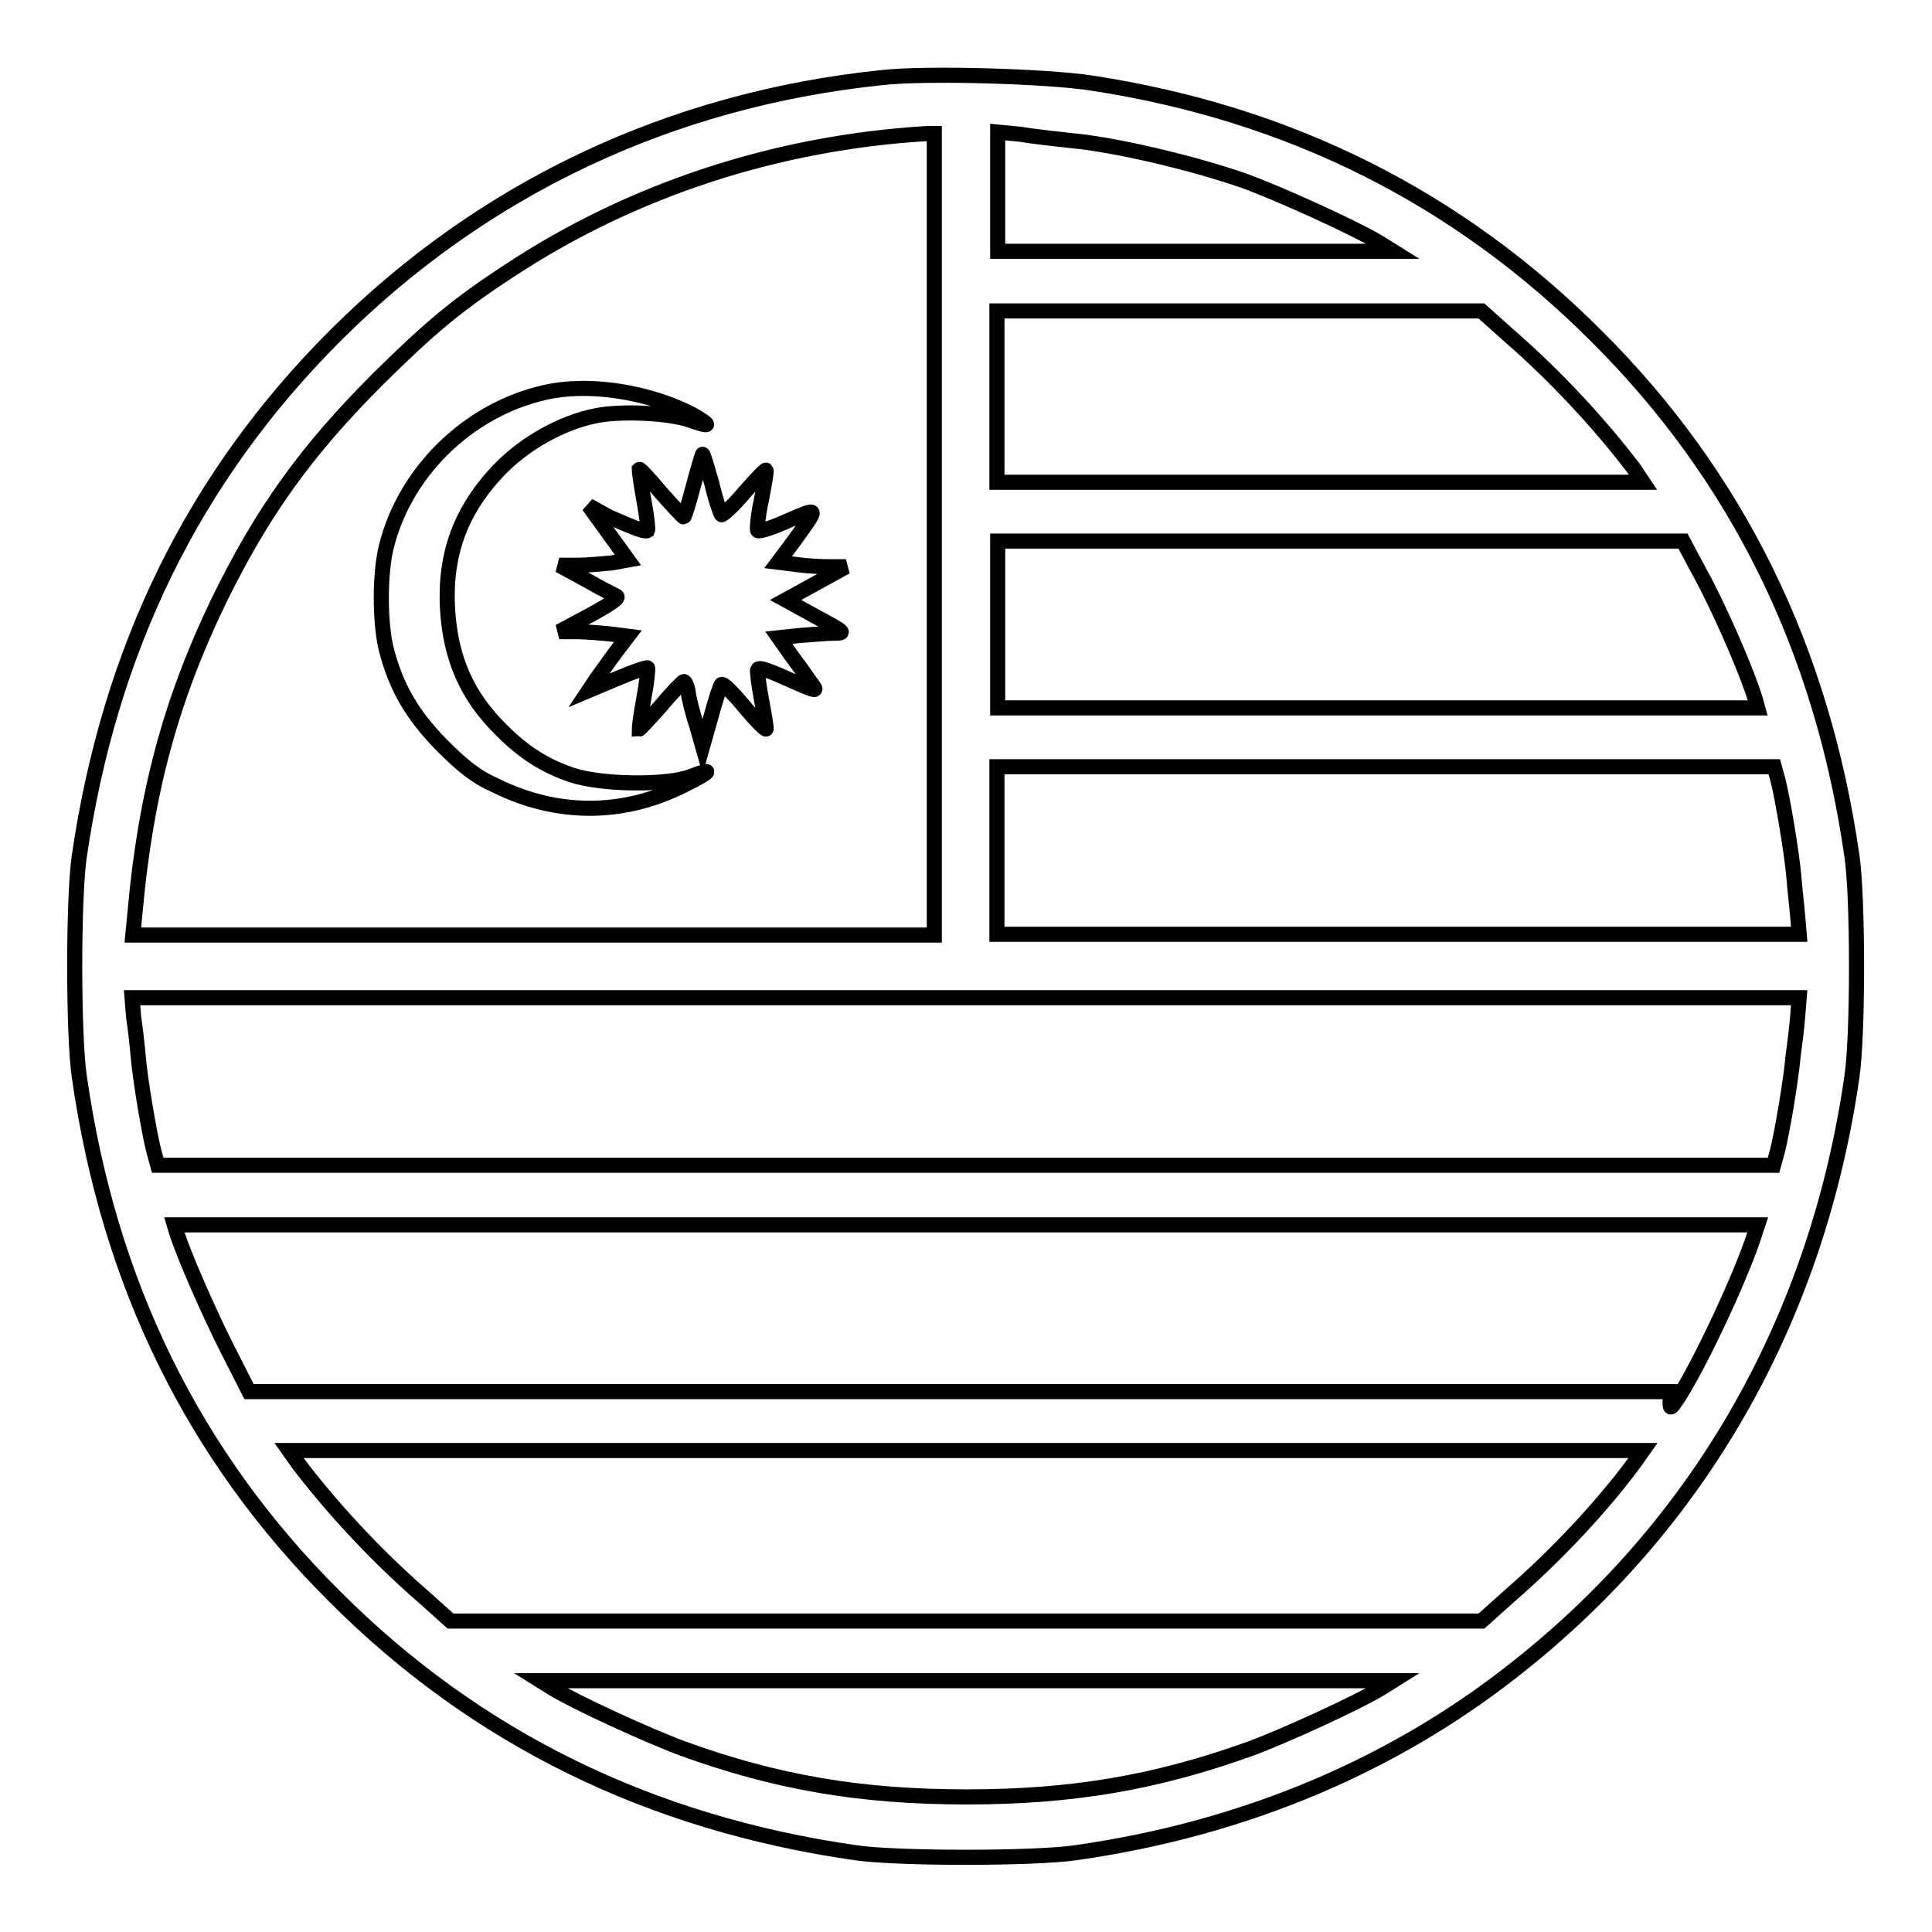 <?xml version="1.0" encoding="utf-8"?>
<!-- Svg Vector Icons : http://www.onlinewebfonts.com/icon -->
<!DOCTYPE svg PUBLIC "-//W3C//DTD SVG 1.1//EN" "http://www.w3.org/Graphics/SVG/1.1/DTD/svg11.dtd">
<svg version="1.1" xmlns="http://www.w3.org/2000/svg" xmlns:xlink="http://www.w3.org/1999/xlink" x="0px" y="0px" viewBox="0 0 256 256" enable-background="new 0 0 256 256" xml:space="preserve">
<g><g><g><path stroke-width="2" fill-opacity="0" stroke="#000000"  d="M116.7,10.3C88.9,13.2,64,24.9,44.4,44.5c-18.8,18.8-29.9,41.6-33.9,69c-0.8,5.5-0.8,23.6,0,29.1c3.9,27.4,15.1,50.3,33.9,69c18.7,18.7,41.7,30,69,33.9c5.4,0.8,23.6,0.8,29.1,0c22.6-3.2,42.9-11.8,59.6-25.4c23.8-19.2,38.8-46.1,43.3-77.5c0.8-5.5,0.8-23.6,0-29.1c-3.9-27.3-15.1-50.3-33.9-69c-18.3-18.3-40.6-29.5-66.9-33.5C138.8,10.1,122.6,9.6,116.7,10.3z M123.8,70.8v53.1H70.7H17.6l0.3-3.1c1.4-15.6,4.7-27.9,11-41c5.8-11.9,11.6-20,21.2-29.6c6.8-6.7,10.3-9.7,17.5-14.4c16.1-10.6,35.2-16.9,55.2-18.1l1,0V70.8L123.8,70.8z M143.5,18.8c6.1,0.8,14.8,2.9,21.2,5.1c4.5,1.6,15.1,6.4,18.3,8.4l1.6,1h-26.2h-26.2v-7.9v-7.9l3.1,0.3C137,18.1,140.7,18.5,143.5,18.8z M200.1,44.6c6.1,5.3,12,11.7,16.4,17.5l1.2,1.8h-42.8h-42.8V52.5V41.2h32.1h32.1L200.1,44.6z M226.1,77.5c2.6,5.1,5.5,11.9,6.5,15.2l0.3,1.1h-50.3h-50.4V82.8V71.7h45.4H223L226.1,77.5z M235.6,103.4c0.6,2.4,1.8,9.4,2.1,12.8c0.1,1.5,0.4,3.9,0.5,5.2l0.2,2.4h-53.1h-53.2v-11.1v-11.1h51.5h51.5L235.6,103.4z M238.2,134.7c-0.1,1.4-0.4,3.7-0.6,5.2c-0.3,3.4-1.5,10.4-2.1,12.7l-0.5,1.8H128H20.9l-0.5-1.8c-0.6-2.3-1.8-9.3-2.1-12.7c-0.1-1.4-0.4-3.8-0.6-5.2l-0.2-2.5H128h110.4L238.2,134.7z M232.6,163.2c-1.5,5-7,16.9-10.1,21.8c-1.2,1.8-1.2,1.8-1.2,0.6v-1.2h-94.2H33l-3-5.9c-2.6-5.2-5.6-12.1-6.6-15.2l-0.3-1H128h104.9L232.6,163.2z M216.5,193.9c-4.3,5.8-10.3,12.2-16.4,17.5l-3.8,3.4H128H59.7l-3.8-3.4c-6.1-5.3-12-11.7-16.4-17.5l-1.2-1.7H128h89.7L216.5,193.9z M183,223.7c-3.1,1.9-12.7,6.3-17.3,8c-12.5,4.5-23.6,6.4-37.6,6.4s-25.2-1.9-37.6-6.4c-4.6-1.7-14.2-6.1-17.3-8l-1.6-1H128h56.6L183,223.7z"/><path stroke-width="2" fill-opacity="0" stroke="#000000"  d="M73.2,51.8c-10.4,1.9-19.4,10.2-22,20.6c-0.9,3.6-0.9,10.1,0,13.7c1.3,5,3.4,8.6,7.3,12.6c2.8,2.8,4.5,4.2,7.2,5.4c8.1,4,16.8,4,24.8,0c3.7-1.8,4.3-2.5,1-1.2c-3.2,1.2-11.8,1.1-15.7-0.2c-3.6-1.2-6.4-3-9.3-5.9c-4.6-4.5-6.8-9.5-7.2-16.1c-0.4-7.2,1.7-13,6.7-18.3c3.4-3.6,8.4-6.4,12.9-7.3c3.3-0.7,9.8-0.4,12.6,0.6s2.8,0.7,0.2-0.8C86.3,52.1,78.9,50.8,73.2,51.8z"/><path stroke-width="2" fill-opacity="0" stroke="#000000"  d="M91.9,64.3c-0.6,2.3-1.2,4.2-1.3,4.2c-0.1,0-1.5-1.5-3-3.2c-1.5-1.8-2.8-3.2-2.9-3.1c0,0.1,0.2,1.8,0.6,4c0.4,2.1,0.6,3.9,0.5,4.1c-0.3,0.2-1.2-0.1-5.1-1.8L78,67l2.6,3.6l2.6,3.6L81,74.6c-1.2,0.1-3.2,0.3-4.5,0.3h-2.4l3.5,1.9c1.9,1.1,3.7,2,4.1,2.2c0.4,0.2-0.9,1.1-3.5,2.5l-4.1,2.2l2.3,0c1.3,0,3.3,0.2,4.5,0.3l2.3,0.3l-1.6,2.1c-0.9,1.2-2,2.8-2.6,3.6l-1,1.5l3.8-1.6c2.1-0.9,3.9-1.5,4-1.4c0.1,0.1-0.1,2-0.5,4.1c-0.4,2.1-0.6,3.9-0.6,4c0.1,0,1.3-1.3,2.9-3.1c1.5-1.8,2.9-3.2,3-3.2c0.2,0,0.5,0.7,0.6,1.5c0.1,0.8,0.6,2.8,1.1,4.3l0.8,2.8l1.1-3.9c0.6-2.2,1.2-4.1,1.4-4.3c0.2-0.2,1.5,1.1,3,2.9c1.5,1.8,2.8,3.1,2.9,3c0.1,0-0.2-1.8-0.6-3.9c-0.4-2.1-0.6-3.9-0.5-4c0.3-0.3,1.2,0,5.2,1.8c2.5,1.1,2.7,1.1,2.1,0.3c-0.4-0.5-1.5-2.2-2.6-3.6l-1.9-2.7l2.8-0.3c1.5-0.1,3.6-0.3,4.5-0.3c1.6,0,1.5-0.1-2.4-2.2l-4-2.2l4-2.2l4-2.2H110c-1.2,0-3.1-0.1-4.5-0.3l-2.4-0.3l2.1-2.8c3.3-4.6,3.4-4.5-0.8-2.7c-2,0.9-3.8,1.5-4,1.3c-0.1-0.1,0-1.9,0.5-4.1c0.4-2.1,0.7-3.8,0.6-3.9c-0.1-0.1-1.4,1.3-2.9,3c-1.5,1.8-2.9,3-3,2.9s-0.8-2-1.3-4.2c-0.6-2.1-1.1-3.8-1.2-3.8C93.1,60.1,92.5,62,91.9,64.3z"/></g></g></g>
</svg>